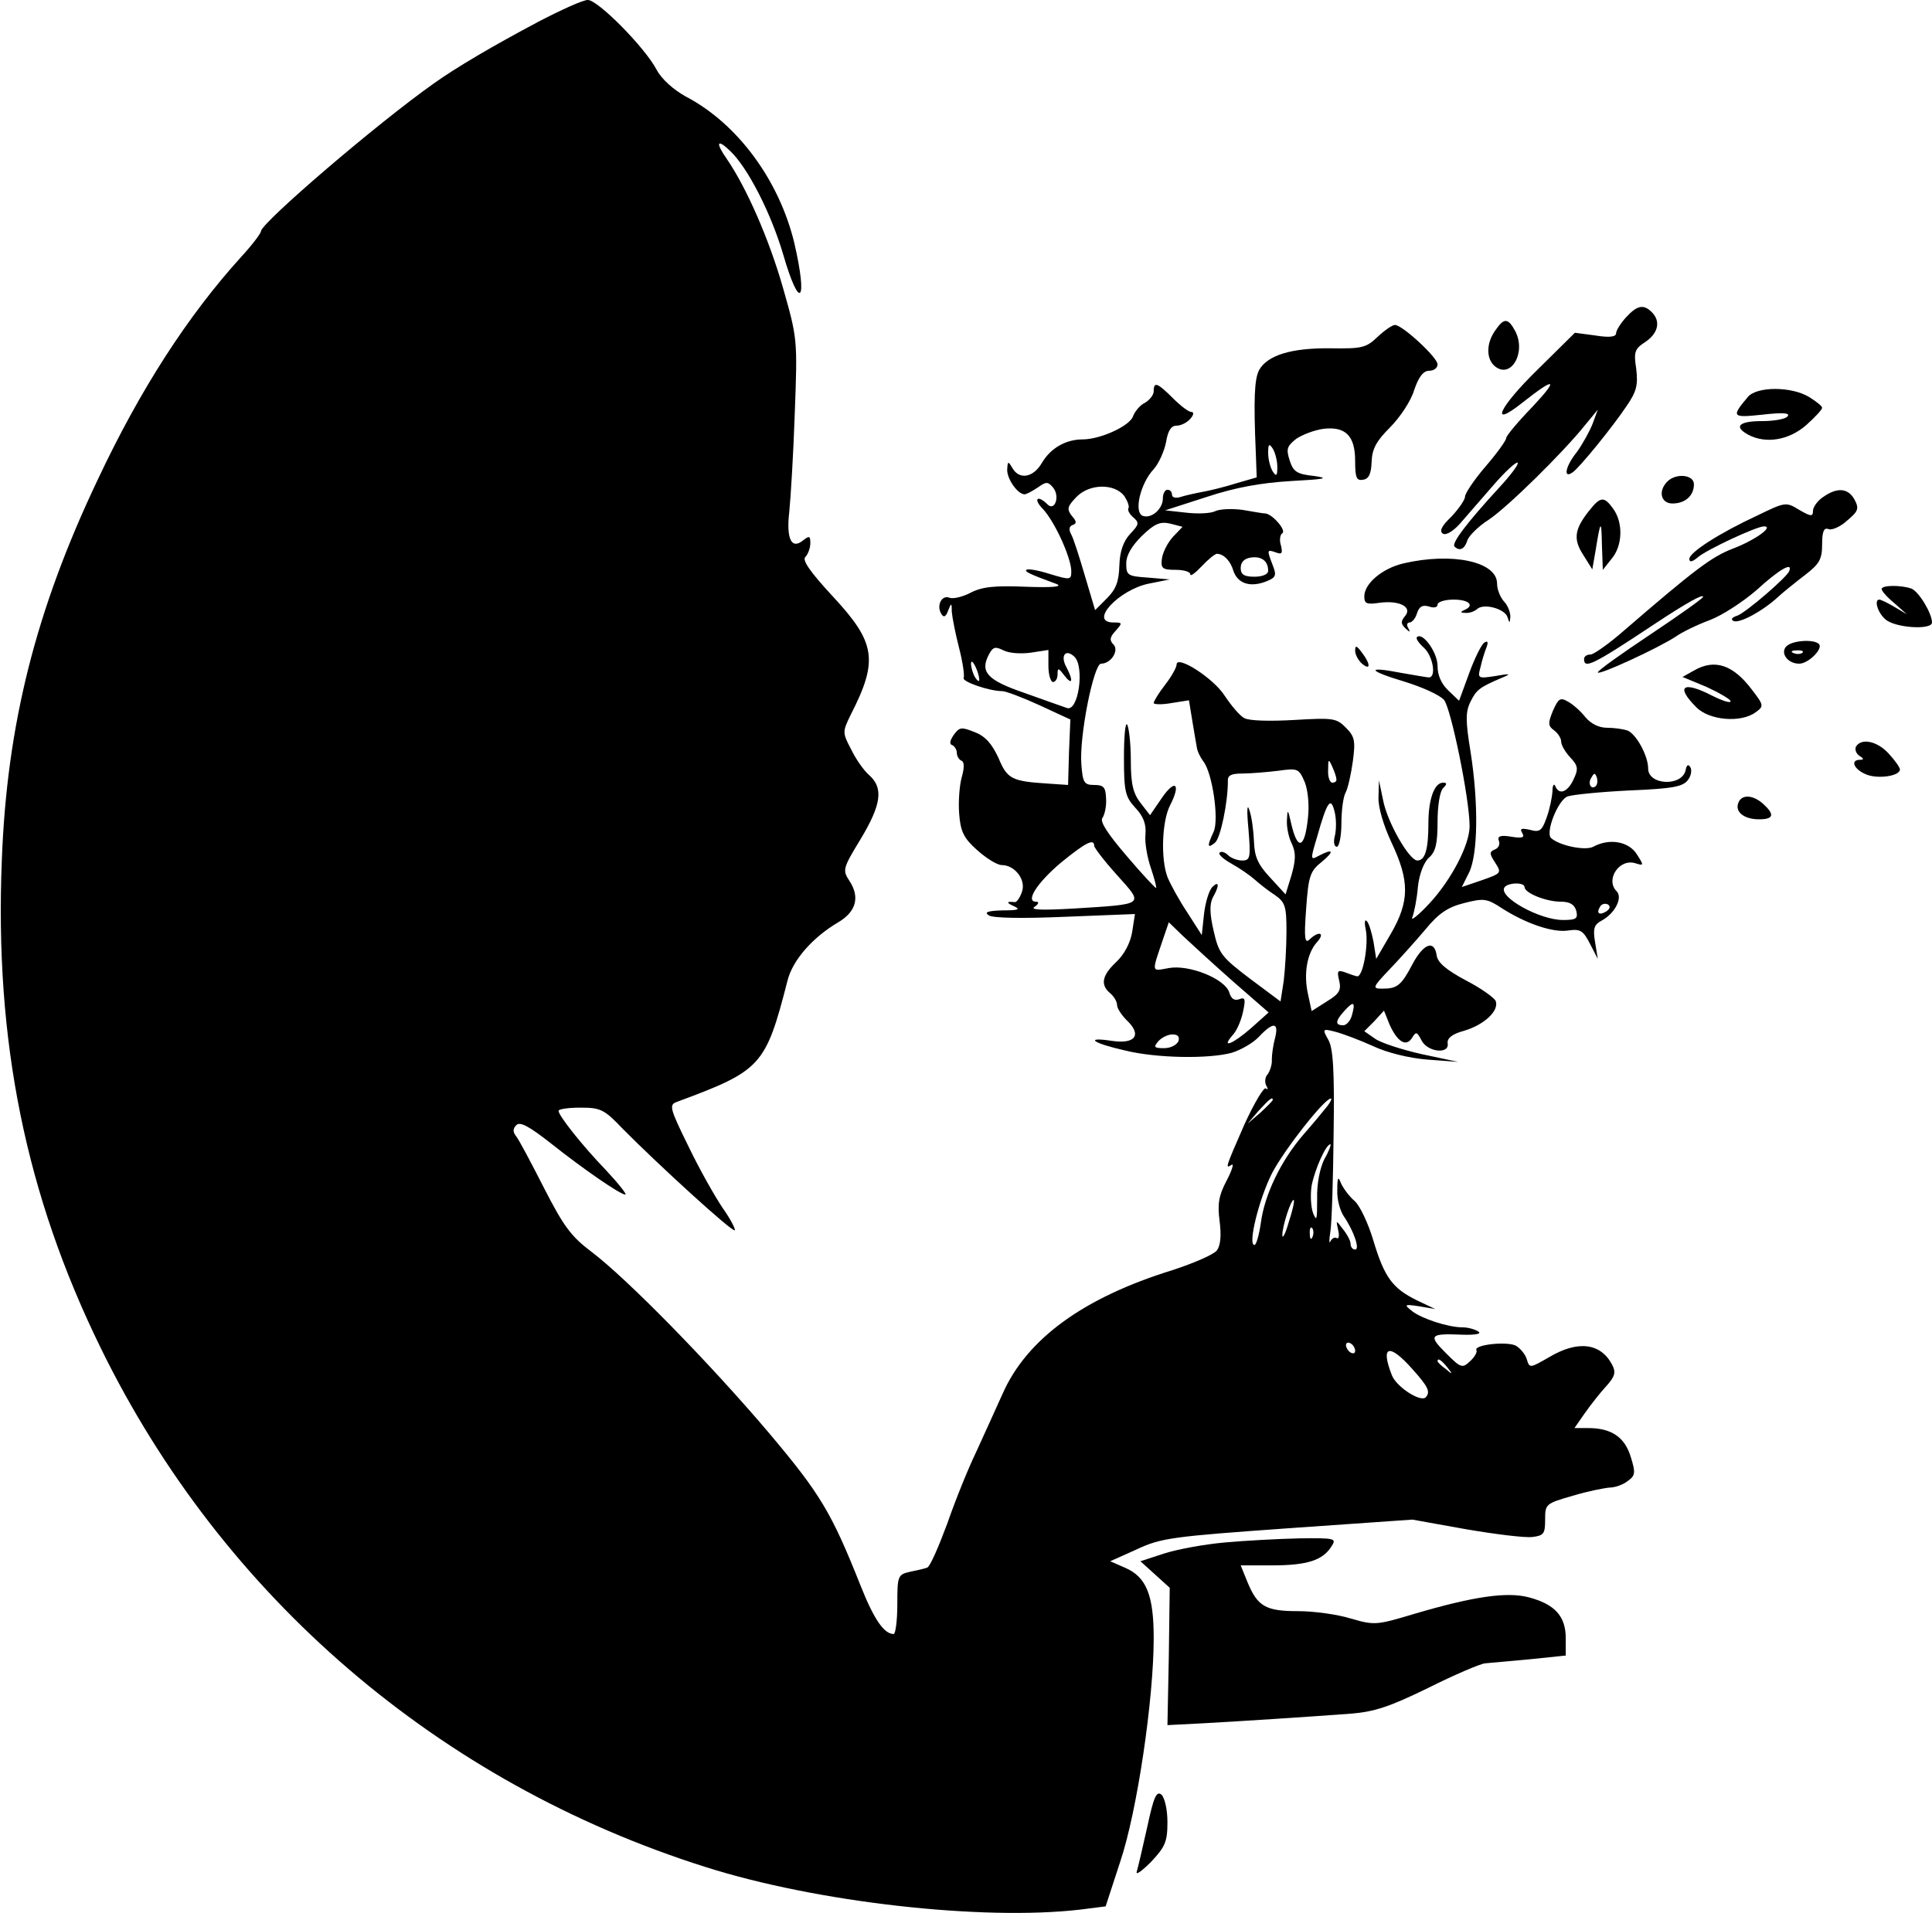 <?xml version="1.0" standalone="no"?>
<!DOCTYPE svg PUBLIC "-//W3C//DTD SVG 20010904//EN"
 "http://www.w3.org/TR/2001/REC-SVG-20010904/DTD/svg10.dtd">
<svg version="1.0" xmlns="http://www.w3.org/2000/svg"
 width="422pt" height="418pt" viewBox="0 0 422 418"
 preserveAspectRatio="xMidYMid meet">

<g transform="translate(0,418) scale(0.1,-0.1)"
fill="#000000" stroke="none">
<path d="M1175 4132 c-98 -52 -178 -99 -227 -134 -126 -89 -375 -303 -378
-323 0 -5 -20 -31 -43 -56 -117 -129 -221 -290 -314 -488 -135 -284 -198 -535
-209 -830 -16 -395 52 -731 216 -1066 266 -544 739 -950 1321 -1134 242 -77
604 -118 819 -93 l55 7 32 98 c37 110 73 355 73 488 0 94 -16 134 -63 154
l-32 14 58 26 c53 25 78 28 330 46 l272 19 117 -21 c64 -11 129 -19 145 -17
25 3 28 7 28 38 0 34 1 35 60 52 33 10 69 17 81 18 11 0 29 6 39 14 17 12 18
18 7 53 -13 43 -42 63 -93 63 l-30 0 23 33 c12 17 33 44 46 58 20 22 22 31 13
48 -25 47 -75 53 -137 16 -42 -24 -43 -25 -49 -5 -3 11 -14 24 -24 30 -20 10
-93 2 -86 -10 2 -4 -4 -15 -14 -24 -17 -16 -20 -15 -53 18 -39 39 -35 43 36
40 30 -1 43 2 35 7 -8 5 -23 9 -34 9 -32 0 -89 19 -110 35 -19 15 -18 16 15
11 l35 -6 -40 19 c-53 26 -71 50 -95 130 -11 37 -29 76 -41 87 -12 10 -25 28
-30 39 -6 16 -8 13 -8 -15 -1 -20 6 -45 14 -57 22 -32 36 -73 25 -73 -6 0 -10
6 -10 13 0 6 -8 21 -17 32 -15 20 -15 20 -10 -3 3 -12 1 -20 -3 -17 -5 3 -11
-1 -14 -7 -3 -7 -3 3 0 22 3 19 6 116 7 215 2 136 -1 186 -12 204 -13 23 -12
24 15 17 16 -4 53 -18 82 -31 31 -15 81 -27 120 -30 l67 -5 -80 17 c-44 10
-90 25 -102 34 l-23 16 22 22 21 23 12 -30 c17 -38 36 -50 49 -30 9 15 11 14
21 -5 13 -26 62 -31 57 -6 -1 11 10 20 36 27 44 13 77 44 69 65 -3 7 -32 28
-65 45 -43 23 -62 39 -64 55 -5 34 -28 26 -52 -18 -25 -48 -34 -55 -66 -55
-23 0 -23 2 16 43 22 23 57 62 78 87 28 34 48 48 84 57 43 11 50 10 82 -11 53
-34 112 -54 145 -49 27 4 33 0 48 -29 l17 -33 -6 37 c-5 30 -2 38 15 47 29 16
46 50 32 64 -25 25 6 72 41 61 19 -6 19 -5 3 20 -18 28 -60 35 -95 16 -17 -9
-73 2 -92 19 -13 12 15 83 36 91 12 4 73 10 135 13 94 4 117 8 128 23 7 9 9
22 5 28 -4 7 -8 5 -10 -6 -7 -37 -82 -34 -82 3 0 28 -26 75 -45 83 -9 3 -29 6
-45 6 -18 0 -35 9 -47 23 -10 13 -27 28 -38 34 -17 10 -21 7 -33 -20 -11 -27
-11 -33 3 -43 8 -6 15 -17 15 -24 0 -8 9 -23 20 -35 17 -18 18 -25 7 -48 -13
-28 -32 -35 -40 -14 -3 6 -6 1 -6 -12 -1 -14 -6 -39 -13 -58 -10 -28 -15 -32
-36 -26 -19 4 -23 3 -17 -7 6 -10 0 -12 -24 -8 -24 4 -31 1 -27 -9 3 -8 -1
-16 -9 -19 -12 -5 -12 -9 1 -29 14 -22 14 -23 -29 -38 l-44 -15 16 32 c19 39
21 150 3 264 -11 67 -11 87 0 109 13 26 19 31 68 52 22 9 20 10 -14 4 -38 -6
-39 -5 -32 20 3 14 9 33 13 43 4 11 3 15 -5 10 -6 -4 -21 -34 -33 -67 l-22
-60 -23 22 c-16 15 -24 34 -24 54 0 30 -33 75 -45 63 -3 -3 4 -13 15 -23 20
-18 28 -65 11 -65 -4 0 -32 5 -61 10 -77 15 -73 5 7 -19 39 -12 77 -29 87 -40
15 -17 56 -216 56 -276 0 -41 -40 -117 -87 -168 -25 -27 -43 -41 -38 -31 4 11
10 40 12 66 3 28 13 54 24 64 15 13 19 31 19 79 0 34 5 66 12 73 9 9 9 12 0
12 -19 0 -32 -36 -32 -89 0 -56 -7 -81 -24 -81 -18 0 -66 84 -75 132 l-9 43
-1 -37 c-1 -21 11 -62 29 -100 39 -83 39 -127 -2 -198 l-32 -55 -6 38 c-4 20
-10 41 -15 45 -4 4 -5 -4 -2 -18 7 -32 -6 -106 -19 -103 -5 1 -17 5 -27 9 -15
5 -17 3 -12 -18 5 -21 1 -29 -27 -46 l-33 -21 -8 37 c-10 45 -2 90 20 114 18
20 4 25 -16 6 -11 -11 -13 1 -8 67 5 72 9 82 34 102 29 24 25 30 -7 13 -18
-10 -18 -8 -3 42 22 78 30 88 38 55 4 -15 4 -38 1 -52 -4 -14 -2 -25 4 -25 5
0 10 23 10 51 0 28 4 58 9 67 5 9 12 40 16 69 6 45 4 54 -16 74 -20 20 -28 21
-112 16 -53 -3 -98 -2 -109 4 -10 5 -29 28 -43 49 -24 38 -105 90 -105 68 0
-6 -11 -26 -25 -44 -14 -18 -25 -36 -25 -40 0 -3 17 -4 39 0 l38 6 7 -43 c4
-23 8 -49 10 -59 1 -9 8 -23 14 -31 20 -24 35 -127 23 -154 -15 -32 -14 -38 3
-24 12 10 28 88 28 134 -1 13 7 17 32 17 18 0 53 3 78 6 43 6 45 5 58 -25 7
-18 10 -50 7 -77 -7 -69 -23 -74 -37 -12 -7 31 -8 31 -9 6 -1 -15 4 -39 11
-52 9 -20 8 -36 -1 -68 l-13 -42 -34 37 c-27 29 -34 46 -35 79 -1 24 -5 54
-10 68 -5 16 -6 0 -2 -42 5 -62 4 -68 -14 -68 -10 0 -24 5 -31 12 -6 6 -15 9
-18 5 -4 -3 8 -14 26 -24 18 -10 41 -26 51 -35 10 -9 29 -24 43 -33 23 -16 26
-24 26 -80 0 -34 -3 -83 -6 -108 l-7 -45 -67 50 c-62 47 -68 55 -79 104 -9 38
-9 59 -2 73 15 26 14 38 -1 23 -7 -7 -15 -33 -18 -58 l-5 -47 -32 50 c-18 27
-37 62 -43 77 -15 40 -12 123 6 157 24 47 11 58 -18 16 l-26 -38 -21 27 c-16
21 -21 41 -21 93 0 36 -4 71 -8 78 -4 6 -7 -26 -7 -72 0 -75 3 -86 25 -110 17
-18 24 -35 22 -58 -2 -18 4 -51 12 -74 8 -24 13 -43 11 -43 -2 0 -32 32 -65
71 -41 48 -58 74 -52 82 5 7 9 26 8 42 -1 25 -5 30 -26 30 -22 0 -25 5 -28 45
-5 61 27 220 43 220 22 0 40 29 27 42 -9 9 -8 16 5 30 15 17 15 18 -5 18 -55
0 12 72 78 85 l45 9 -47 4 c-45 3 -48 5 -48 31 0 18 12 38 34 60 28 27 40 32
62 27 l27 -7 -21 -22 c-11 -12 -22 -33 -24 -47 -3 -22 1 -25 30 -25 17 0 32
-4 32 -10 0 -5 11 3 25 18 14 15 29 27 33 27 15 0 30 -16 36 -37 9 -27 35 -37
70 -24 23 9 25 13 16 36 -13 34 -13 35 7 28 13 -5 15 -2 11 15 -4 12 -2 24 3
27 9 6 -20 40 -36 43 -5 0 -28 4 -51 8 -23 3 -50 2 -60 -3 -10 -5 -39 -6 -64
-3 l-45 5 90 29 c63 21 119 31 185 35 74 4 85 6 51 11 -38 4 -46 9 -54 34 -8
25 -6 31 14 47 13 9 39 19 59 22 49 6 70 -15 70 -70 0 -37 3 -44 18 -41 12 2
17 13 18 39 1 28 10 45 40 75 22 22 46 58 53 82 10 29 20 42 33 42 10 0 18 6
18 14 0 15 -77 86 -93 86 -6 0 -23 -12 -38 -26 -25 -24 -34 -26 -103 -25 -85
1 -138 -15 -156 -48 -10 -20 -12 -63 -7 -180 l2 -54 -45 -13 c-25 -8 -58 -16
-75 -19 -16 -3 -38 -8 -47 -11 -10 -3 -18 -1 -18 5 0 6 -4 11 -10 11 -5 0 -10
-8 -10 -19 0 -23 -25 -45 -44 -38 -20 8 -5 71 24 102 11 12 23 39 27 59 4 25
11 36 23 36 10 0 23 7 30 15 8 9 8 15 2 15 -6 0 -24 14 -40 30 -34 34 -42 37
-42 15 0 -8 -9 -19 -19 -25 -11 -5 -22 -19 -26 -29 -6 -21 -71 -51 -110 -51
-37 0 -70 -19 -89 -51 -19 -33 -50 -38 -65 -11 -9 15 -10 15 -11 -5 0 -20 23
-53 38 -53 4 0 17 7 29 15 18 13 22 13 33 0 16 -19 4 -53 -12 -37 -22 22 -32
12 -10 -10 26 -28 61 -105 62 -135 0 -20 -1 -21 -47 -7 -25 8 -48 12 -51 9 -4
-4 6 -9 66 -31 14 -6 -9 -8 -66 -6 -69 3 -97 0 -122 -13 -17 -9 -38 -14 -46
-11 -17 7 -29 -17 -18 -35 5 -9 10 -7 15 7 7 18 8 17 8 -3 1 -12 8 -48 16 -79
8 -31 12 -60 10 -65 -5 -8 56 -29 84 -29 8 0 45 -14 82 -31 l67 -31 -3 -71 -2
-72 -44 3 c-79 5 -89 10 -108 56 -14 30 -28 47 -51 56 -30 12 -34 12 -47 -6
-8 -12 -10 -20 -3 -22 5 -2 10 -10 10 -17 0 -7 5 -15 10 -17 6 -2 7 -14 1 -35
-5 -17 -8 -53 -6 -80 3 -40 10 -54 39 -80 20 -18 44 -33 54 -33 29 0 54 -33
44 -59 -4 -12 -11 -22 -15 -22 -19 2 -20 -1 -2 -9 15 -7 9 -9 -25 -9 -33 -1
-41 -4 -30 -11 9 -6 74 -7 167 -3 l152 6 -6 -39 c-4 -24 -17 -49 -35 -66 -31
-29 -35 -50 -13 -68 8 -7 15 -18 15 -26 0 -7 10 -22 21 -33 34 -32 19 -53 -33
-45 -60 9 -42 -5 29 -21 68 -17 183 -19 234 -5 19 6 46 21 59 35 31 33 44 32
35 -3 -4 -15 -7 -36 -7 -47 1 -10 -4 -25 -9 -32 -6 -6 -7 -18 -3 -25 4 -7 4
-10 -1 -6 -4 4 -25 -31 -47 -79 -42 -96 -42 -97 -28 -88 6 4 1 -12 -11 -35
-17 -32 -20 -51 -15 -88 4 -32 2 -53 -6 -64 -7 -9 -51 -28 -97 -43 -194 -60
-318 -150 -371 -270 -17 -38 -44 -97 -59 -130 -16 -33 -44 -102 -62 -154 -19
-51 -38 -95 -44 -96 -5 -2 -22 -6 -37 -9 -27 -6 -28 -9 -28 -71 0 -36 -4 -65
-8 -65 -21 0 -43 32 -72 105 -64 161 -88 201 -201 335 -128 151 -309 336 -387
395 -45 34 -61 56 -104 140 -28 55 -55 106 -61 113 -7 9 -7 16 1 24 8 8 28 -3
74 -39 73 -58 153 -113 164 -113 4 0 -15 24 -42 53 -54 56 -104 120 -104 130
0 4 22 7 48 7 44 0 52 -4 92 -46 75 -76 240 -227 245 -222 2 2 -9 24 -26 48
-17 25 -51 85 -75 135 -40 81 -43 91 -27 97 186 69 195 78 243 265 11 45 55
95 111 128 39 23 48 55 24 91 -15 23 -14 27 25 91 45 75 50 111 19 139 -12 10
-30 36 -40 57 -19 36 -19 38 -1 75 61 119 55 158 -39 259 -50 54 -67 79 -60
86 6 6 11 20 11 30 0 16 -2 17 -15 7 -26 -22 -38 2 -31 62 3 29 9 126 12 215
6 161 6 163 -26 275 -30 105 -79 217 -122 280 -26 37 -22 46 7 18 38 -36 89
-135 116 -227 36 -124 54 -104 24 26 -33 137 -124 261 -237 320 -27 15 -53 38
-64 59 -26 49 -128 152 -150 152 -11 0 -59 -22 -109 -48z m1615 -972 c0 -20
-2 -22 -10 -10 -5 8 -10 26 -10 40 0 20 2 22 10 10 5 -8 10 -26 10 -40z m-334
-64 c7 -11 11 -22 9 -26 -3 -4 2 -13 10 -20 14 -12 13 -16 -6 -36 -15 -16 -23
-38 -24 -69 -1 -35 -7 -52 -27 -72 l-26 -26 -22 74 c-12 41 -25 82 -30 91 -6
11 -5 18 3 21 9 3 9 8 -2 20 -11 15 -10 20 10 41 29 30 84 30 105 2z m314
-163 c0 -8 -13 -13 -30 -13 -23 0 -30 5 -30 19 0 13 8 21 23 23 23 3 37 -8 37
-29z m-519 -179 l39 6 0 -35 c0 -19 5 -35 10 -35 6 0 10 8 10 17 0 15 2 14 15
-3 17 -22 20 -12 5 17 -15 26 -3 43 17 24 22 -22 9 -119 -16 -112 -9 3 -51 18
-93 33 -82 28 -98 46 -78 84 9 17 14 18 32 9 12 -6 37 -8 59 -5z m-112 -59 c0
-5 -4 -3 -9 5 -5 8 -9 22 -9 30 0 16 17 -16 18 -35z m780 -217 c1 -5 -3 -8 -9
-8 -5 0 -10 12 -9 28 0 24 1 25 9 7 5 -11 9 -23 9 -27z m567 -15 c-10 -10 -19
5 -10 18 6 11 8 11 12 0 2 -7 1 -15 -2 -18z m-1096 -131 c0 -4 22 -33 50 -64
59 -66 63 -63 -95 -73 -71 -4 -96 -3 -85 4 9 6 10 11 3 11 -24 0 2 41 54 85
54 44 73 54 73 37z m940 -90 c0 -13 47 -32 79 -32 20 0 30 -6 34 -20 4 -17 0
-20 -29 -20 -51 0 -141 50 -128 71 7 11 44 12 44 1z m179 -53 c-16 -10 -23 -4
-14 10 3 6 11 8 17 5 6 -4 5 -9 -3 -15z m-816 -153 l78 -68 -38 -34 c-40 -35
-67 -46 -41 -16 9 9 19 32 23 51 6 28 5 33 -8 28 -11 -4 -18 1 -22 15 -10 30
-88 61 -132 53 -39 -7 -38 -12 -12 65 l12 35 31 -30 c17 -16 66 -61 109 -99z
m260 -74 c-3 -12 -12 -22 -19 -22 -18 0 -18 9 3 32 20 22 24 19 16 -10z m-379
-57 c-4 -8 -17 -15 -31 -15 -22 0 -24 2 -13 15 7 8 21 15 31 15 12 0 16 -5 13
-15z m206 -128 c0 -2 -12 -14 -27 -28 l-28 -24 24 28 c23 25 31 32 31 24z
m119 -14 c-8 -10 -31 -38 -53 -63 -48 -56 -84 -130 -92 -192 -4 -27 -10 -48
-14 -48 -15 0 10 100 38 156 27 52 115 164 129 164 3 0 -1 -8 -8 -17z m-6
-115 c-10 -20 -17 -54 -16 -88 0 -45 -1 -50 -9 -30 -5 14 -6 41 -3 60 7 35 31
90 41 90 2 0 -3 -15 -13 -32z m-78 -138 c-7 -25 -14 -38 -14 -29 -1 18 20 82
25 77 2 -2 -3 -24 -11 -48z m52 -32 c-3 -8 -6 -5 -6 6 -1 11 2 17 5 13 3 -3 4
-12 1 -19z m93 -249 c0 -6 -4 -7 -10 -4 -5 3 -10 11 -10 16 0 6 5 7 10 4 6 -3
10 -11 10 -16z m124 -39 c36 -40 41 -51 30 -63 -12 -11 -65 24 -74 49 -25 64
-6 70 44 14z m77 3 c13 -16 12 -17 -3 -4 -10 7 -18 15 -18 17 0 8 8 3 21 -13z"/>
<path d="M3552 3487 c-12 -13 -22 -29 -22 -35 0 -8 -14 -10 -45 -5 l-45 6 -81
-80 c-85 -83 -107 -131 -34 -73 72 57 81 54 23 -8 -32 -33 -58 -64 -58 -69 0
-5 -20 -33 -45 -62 -25 -29 -45 -59 -45 -66 0 -7 -14 -27 -30 -44 -21 -20 -27
-32 -18 -37 6 -4 22 5 37 22 14 16 47 54 73 84 26 30 50 52 53 49 3 -3 -16
-28 -41 -55 -69 -75 -104 -121 -97 -128 11 -11 22 -6 28 13 3 10 24 31 46 45
41 27 163 147 211 207 l28 34 -11 -30 c-6 -16 -22 -45 -35 -63 -25 -31 -30
-59 -9 -44 15 10 88 100 118 145 22 32 25 46 21 81 -6 38 -3 44 20 59 28 19
34 45 14 65 -18 18 -32 15 -56 -11z"/>
<path d="M3266 3458 c-20 -28 -20 -62 -1 -78 35 -29 69 29 45 76 -16 30 -25
30 -44 2z"/>
<path d="M3818 3313 c-37 -44 -35 -46 31 -39 44 5 61 4 56 -3 -3 -6 -28 -11
-56 -11 -51 0 -63 -12 -30 -30 38 -20 88 -12 126 21 19 17 35 34 35 38 0 4
-13 14 -29 24 -39 23 -113 23 -133 0z"/>
<path d="M3642 3128 c-21 -21 -14 -48 11 -48 28 0 47 17 47 42 0 21 -39 25
-58 6z"/>
<path d="M3982 3094 c-12 -8 -22 -22 -22 -30 0 -13 -4 -13 -30 2 -29 18 -31
17 -91 -12 -84 -39 -149 -81 -149 -95 0 -8 6 -7 18 3 19 17 129 68 145 68 23
0 -21 -31 -69 -49 -46 -18 -83 -46 -236 -178 -33 -29 -67 -53 -74 -53 -8 0
-14 -4 -14 -10 0 -22 19 -13 153 76 71 47 107 67 107 60 0 -3 -52 -40 -115
-82 -63 -42 -115 -79 -115 -83 0 -8 132 53 170 78 14 10 47 26 74 36 27 10 73
40 103 66 48 44 80 63 71 41 -6 -14 -93 -89 -113 -97 -13 -4 -15 -9 -8 -12 14
-5 65 23 98 54 11 10 37 31 58 47 31 24 37 34 37 67 0 28 4 37 14 33 7 -3 26
5 41 19 24 20 26 26 16 45 -14 26 -38 28 -69 6z"/>
<path d="M3471 3064 c-32 -40 -35 -62 -13 -96 l20 -32 7 40 c11 69 13 70 14
14 l2 -55 19 24 c24 28 26 78 4 109 -20 28 -28 28 -53 -4z"/>
<path d="M3065 2949 c-46 -11 -85 -44 -85 -72 0 -16 5 -18 33 -14 43 6 73 -9
56 -29 -10 -12 -9 -17 1 -27 10 -9 11 -9 6 1 -4 6 -3 12 3 12 5 0 13 9 16 20
5 15 12 19 26 15 11 -4 19 -2 19 4 0 6 16 11 35 11 34 0 47 -13 23 -23 -9 -4
-8 -6 3 -6 8 -1 19 3 25 8 14 14 62 1 67 -18 4 -13 5 -13 6 2 0 10 -6 25 -14
33 -8 9 -15 26 -15 39 0 48 -98 69 -205 44z"/>
<path d="M4110 2893 c0 -4 12 -18 28 -31 l27 -24 -27 16 c-15 9 -30 16 -33 16
-12 0 -4 -28 13 -43 21 -19 102 -24 102 -7 0 20 -29 68 -45 74 -22 8 -65 8
-65 -1z"/>
<path d="M3902 2768 c-14 -14 2 -38 28 -38 20 0 53 33 43 43 -11 11 -58 8 -71
-5z m35 -14 c-3 -3 -12 -4 -19 -1 -8 3 -5 6 6 6 11 1 17 -2 13 -5z"/>
<path d="M2960 2758 c0 -8 7 -21 15 -28 19 -16 19 -1 0 24 -12 16 -15 17 -15
4z"/>
<path d="M3700 2715 l-25 -14 53 -22 c28 -13 52 -27 52 -31 0 -5 -18 1 -40 12
-64 33 -81 21 -35 -25 28 -29 98 -35 130 -11 18 13 18 15 -9 50 -41 54 -81 67
-126 41z"/>
<path d="M4054 2549 c-3 -6 0 -15 7 -20 10 -6 11 -9 2 -9 -22 0 -14 -20 11
-31 25 -12 76 -5 76 10 0 4 -11 20 -25 35 -25 27 -59 34 -71 15z"/>
<path d="M3797 2426 c-8 -20 13 -36 45 -36 32 0 35 10 10 33 -23 21 -48 22
-55 3z"/>
<path d="M2675 810 c-45 -4 -104 -15 -132 -24 l-52 -17 32 -29 32 -29 -2 -150
-3 -150 78 4 c90 5 229 14 322 21 52 4 85 15 169 56 58 29 114 53 125 54 12 1
56 5 99 9 l77 8 0 38 c0 48 -24 74 -80 89 -48 13 -122 2 -251 -36 -83 -25 -87
-25 -139 -10 -29 9 -81 16 -115 16 -70 0 -88 10 -110 63 l-15 37 69 0 c76 0
110 11 129 41 12 18 9 19 -70 18 -46 -1 -119 -5 -163 -9z"/>
<path d="M2506 189 c-10 -45 -20 -88 -23 -98 -3 -9 11 1 31 21 31 33 36 44 36
87 0 28 -6 53 -13 60 -11 9 -17 -5 -31 -70z"/>
</g>
</svg>
